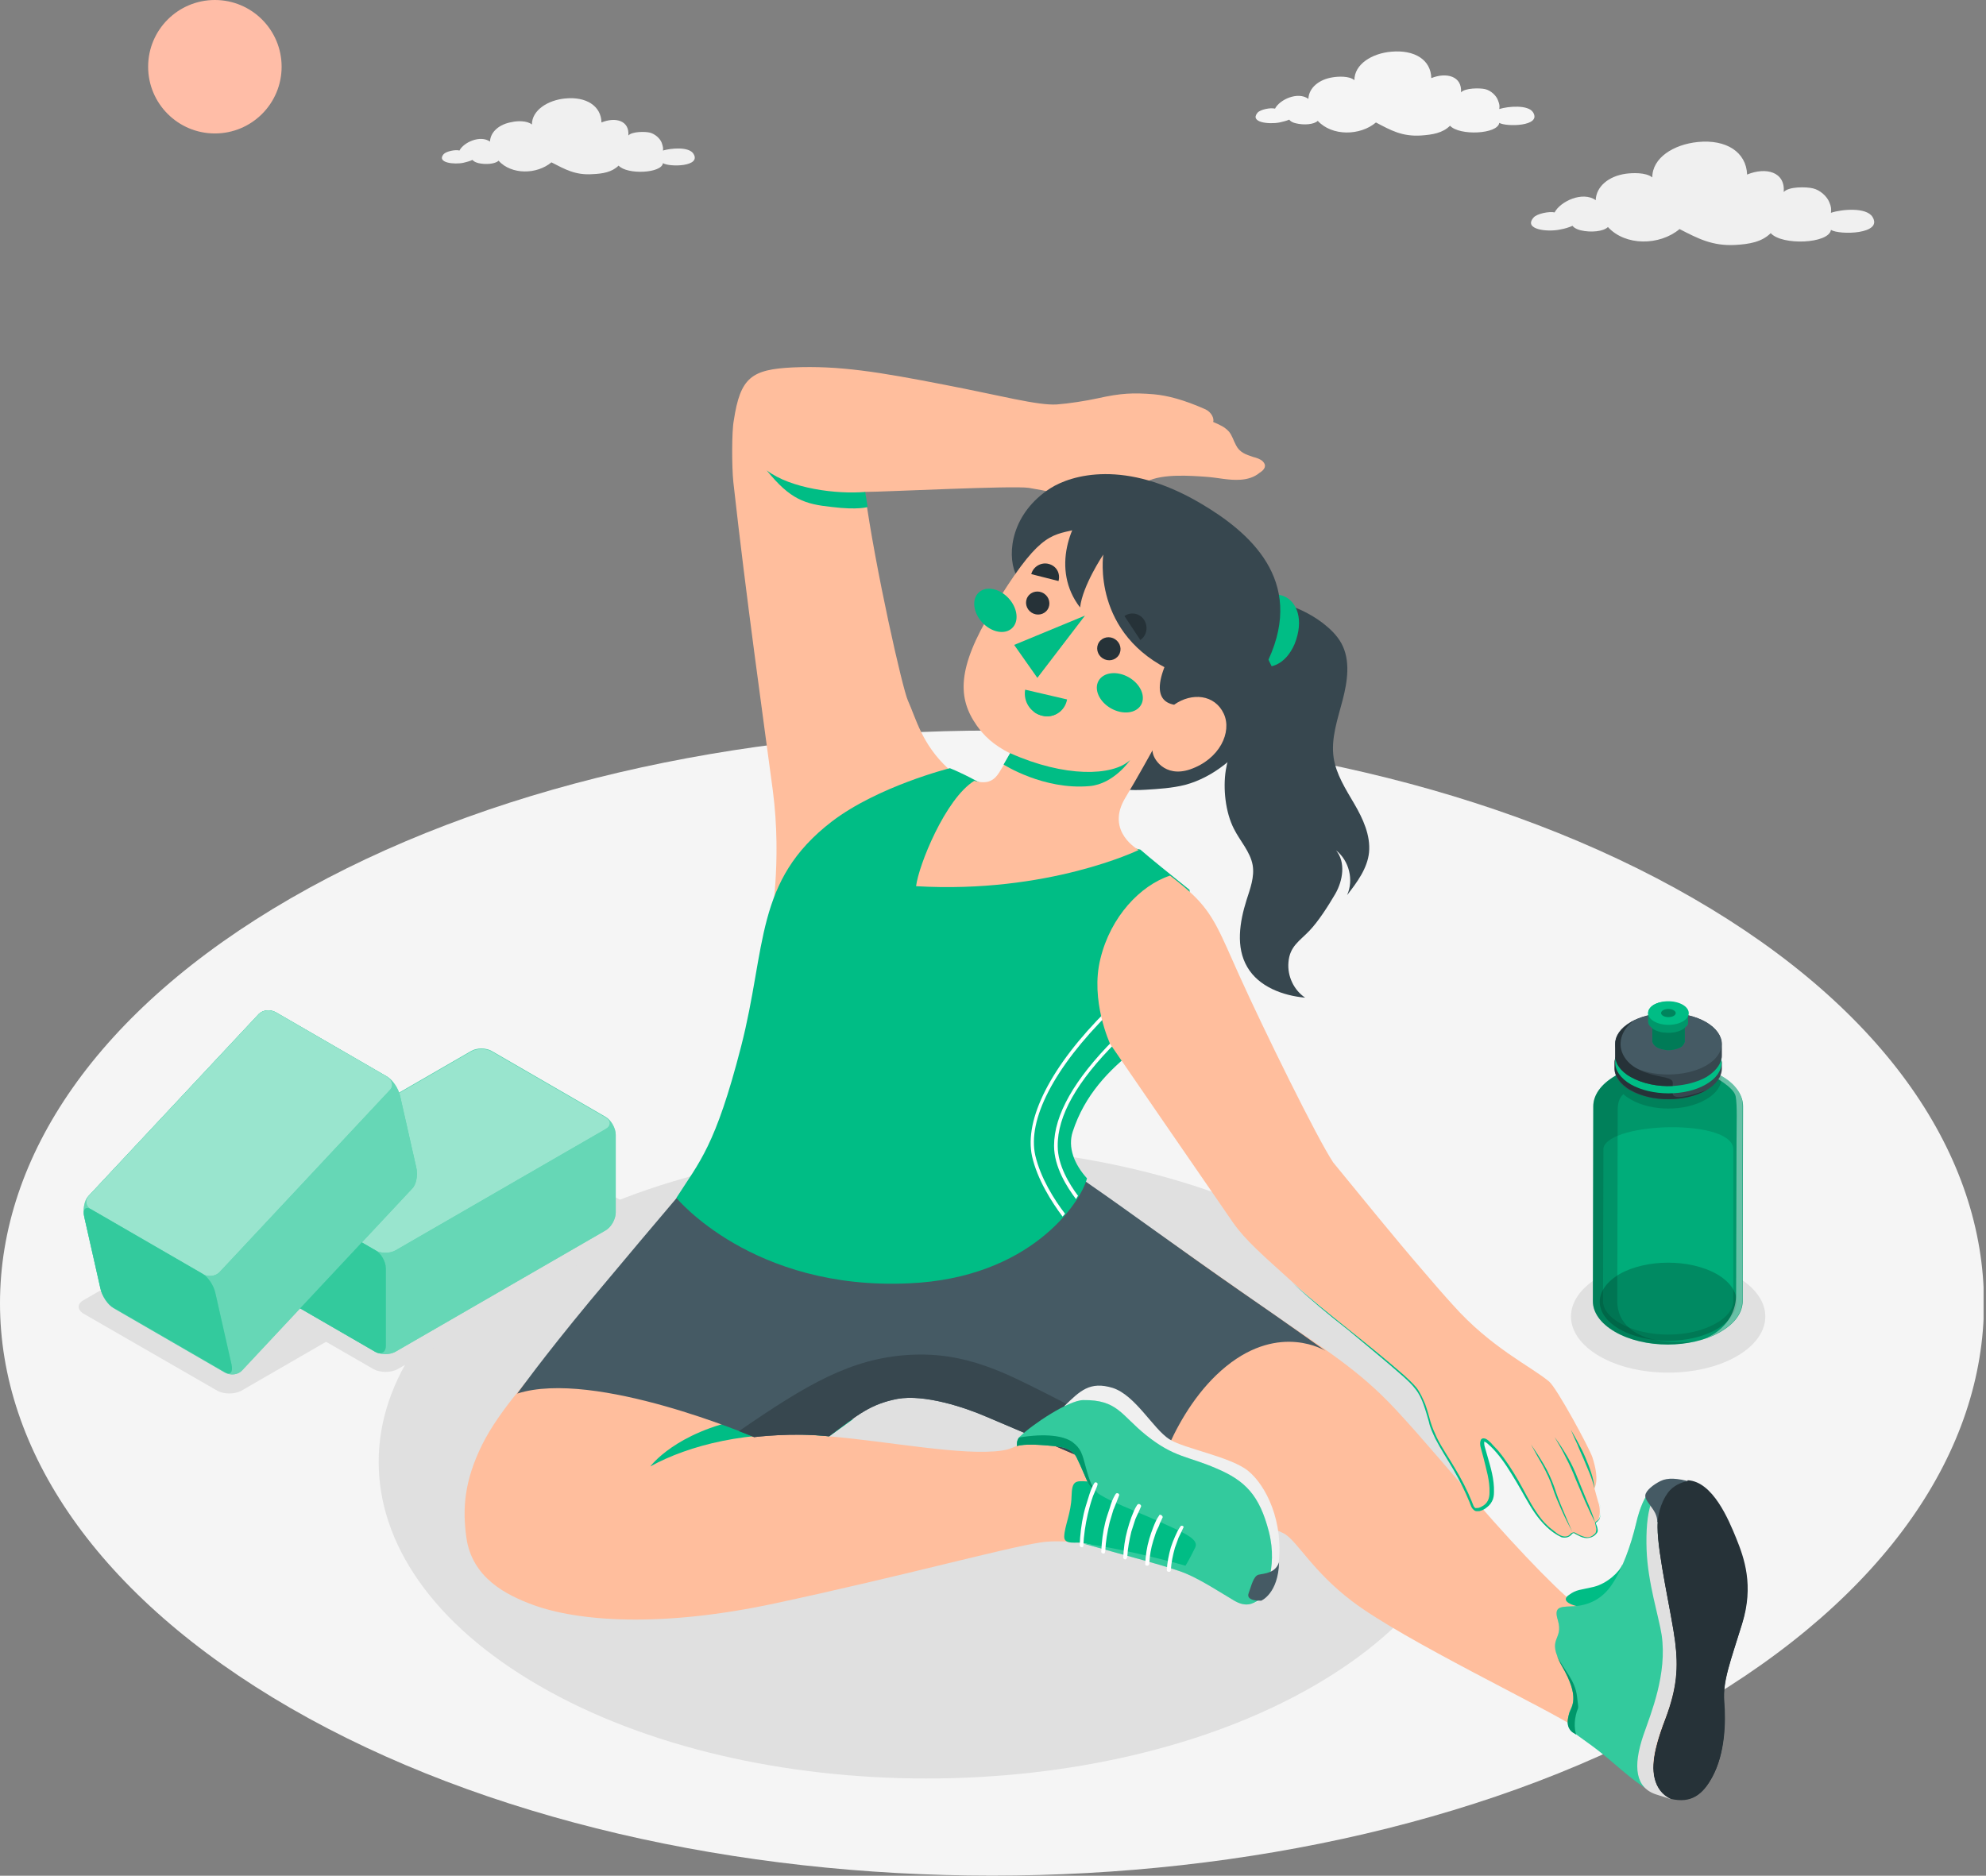 <?xml version="1.0" encoding="UTF-8"?> <svg xmlns="http://www.w3.org/2000/svg" width="488" height="461" viewBox="0 0 488 461" fill="none"><rect x="0" y="0" width="488" height="461" fill="#808080" stroke="none"/><g clip-path="url(#clip0_687_333)"><path d="M71.4 419.8C-23.8 364.8 -23.8 275.8 71.4 220.8C166.6 165.8 320.9 165.8 416.1 220.8C511.3 275.8 511.3 364.8 416.1 419.8C320.9 474.7 166.6 474.7 71.4 419.8Z" fill="#F5F5F5"></path><path d="M130.7 30.599C130.7 27.099 134.6 24.599 138.9 24.2C144 23.7 147.7 26 147.8 30.099C151.2 28.7 154.7 29.599 154.4 33.3C155.3 32.3 158.5 32.3 159.7 32.599C160.9 32.9 162.2 33.999 162.6 35.099C162.9 35.999 163 36.4 162.9 36.999C164.9 36.4 169.3 35.999 170.4 37.8C172.4 40.999 164.5 41.099 162.9 40.099C162.6 42.599 154.1 42.999 152 40.7C150.4 42.3 148.1 42.7 145.6 42.8C141.4 43.099 138.8 41.599 135.5 39.9C131.9 42.9 125.7 42.999 122.5 39.499C121.7 40.3 119.4 40.499 117.6 40.099C116.4 39.8 116.1 39.3 116.1 39.3C115.5 39.599 114.7 39.8 113.9 39.999C111.6 40.499 107.2 39.999 109 37.9C109.6 37.2 111.9 36.7 112.9 36.999C113.9 34.999 118 33.099 120.4 34.8C120.5 32.4 122.7 30.5 125.8 30C127 29.7 129.5 29.599 130.7 30.599Z" fill="#F0F0F0"></path><path d="M332.8 19.7C332.8 15.8 337.1 13.1 341.9 12.7C347.6 12.2 351.6 14.7 351.7 19.2C355.4 17.7 359.3 18.7 359 22.7C360 21.6 363.6 21.6 364.9 21.9C366.3 22.2 367.7 23.5 368.1 24.7C368.5 25.7 368.5 26.1 368.4 26.8C370.6 26.1 375.5 25.7 376.7 27.6C378.9 31.1 370.1 31.2 368.4 30.2C368 33 358.6 33.4 356.3 30.9C354.5 32.7 352 33.1 349.2 33.3C344.5 33.6 341.7 32 338.1 30.1C334.2 33.4 327.3 33.5 323.8 29.7C322.9 30.6 320.4 30.8 318.4 30.3C317.1 30 316.8 29.4 316.8 29.4C316.1 29.7 315.3 29.9 314.4 30.1C311.8 30.6 307 30.1 309 27.7C309.7 26.9 312.2 26.4 313.3 26.7C314.4 24.5 318.9 22.4 321.5 24.3C321.6 21.6 324.1 19.5 327.5 19C328.7 18.8 331.5 18.6 332.8 19.7Z" fill="#F5F5F5"></path><path d="M406 43.6C406 38.8 411.2 35.5 417.2 34.9C424.2 34.2 429.1 37.4 429.3 42.9C433.9 41 438.7 42.2 438.3 47.2C439.5 45.8 443.9 45.9 445.5 46.3C447.2 46.7 448.9 48.2 449.5 49.7C450 50.9 450 51.4 449.9 52.3C452.6 51.4 458.6 50.9 460.1 53.3C462.8 57.6 452 57.8 449.9 56.5C449.4 59.9 437.9 60.4 435.1 57.3C432.9 59.5 429.8 60 426.4 60.2C420.7 60.5 417.2 58.6 412.7 56.3C407.8 60.4 399.4 60.5 395.1 55.8C394 56.9 390.9 57.2 388.4 56.6C386.8 56.2 386.4 55.5 386.4 55.5C385.5 55.9 384.5 56.2 383.4 56.4C380.2 57.1 374.3 56.4 376.8 53.5C377.6 52.5 380.7 51.9 382 52.2C383.4 49.5 388.9 46.9 392.1 49.2C392.2 45.9 395.2 43.3 399.5 42.7C401 42.5 404.4 42.3 406 43.6Z" fill="#F0F0F0"></path><path d="M52.8 32.8C61.857 32.8 69.2 25.457 69.2 16.4C69.2 7.343 61.857 0 52.8 0C43.742 0 36.4 7.343 36.4 16.4C36.4 25.457 43.742 32.8 52.8 32.8Z" fill="#FFBDA7"></path><path d="M426.8 313.8C436.1 319.2 436.1 327.9 426.8 333.3C417.5 338.7 402.3 338.7 393 333.3C383.7 327.9 383.7 319.2 393 313.8C402.3 308.4 417.5 308.4 426.8 313.8Z" fill="#E0E0E0"></path><path d="M322.9 304.3C375.5 334.7 375.5 383.9 322.9 414.3C270.3 444.7 185 444.7 132.5 414.3C79.9 383.9 79.9 334.7 132.5 304.3C185 274 270.3 274 322.9 304.3Z" fill="#E0E0E0"></path><path d="M59 317.6L91.8 336.5C93.4 337.4 96.1 337.4 97.7 336.5L158.1 301.6C159.7 300.7 159.7 299.1 158.1 298.2L125.3 279.3C123.7 278.4 121 278.4 119.4 279.3L59 314.2C57.4 315.1 57.4 316.7 59 317.6Z" fill="#E0E0E0"></path><path d="M20.6 322.9L53.4 341.8C55 342.7 57.7 342.7 59.3 341.8L119.7 306.9C121.3 306 121.3 304.4 119.7 303.5L86.9 284.6C85.3 283.7 82.6 283.7 81 284.6L20.6 319.5C18.9 320.4 18.9 321.9 20.6 322.9Z" fill="#E0E0E0"></path><path d="M422.9 264.4C422.1 263.9 421.3 263.6 420.4 263.2C418.8 262.6 417.7 261 417.7 259.3V254.5H402.1V259.3C402.1 261 401 262.6 399.4 263.2C398.5 263.5 397.7 263.9 396.9 264.4C393.3 266.5 391.5 269.2 391.5 271.9L391.4 319.8C391.4 322.5 393.2 325.2 396.8 327.3C404 331.5 415.6 331.5 422.8 327.3C426.4 325.2 428.2 322.5 428.2 319.8L428.3 271.9C428.3 269.2 426.5 266.4 422.9 264.4Z" fill="#00BD85"></path><path opacity="0.2" d="M422.9 264.4C422.1 263.9 421.3 263.6 420.4 263.2C418.8 262.6 417.7 261 417.7 259.3V254.5H402.1V259.3C402.1 261 401 262.6 399.4 263.2C398.5 263.5 397.7 263.9 396.9 264.4C393.3 266.5 391.5 269.2 391.5 271.9L391.4 319.8C391.4 322.5 393.2 325.2 396.8 327.3C404 331.5 415.6 331.5 422.8 327.3C426.4 325.2 428.2 322.5 428.2 319.8L428.3 271.9C428.3 269.2 426.5 266.4 422.9 264.4Z" fill="black"></path><path opacity="0.6" d="M425.9 282.4C425.7 274.9 395.7 275.7 394 282.1L393.9 319.8C393.9 321.7 395.4 323.7 398.1 325.2C401.2 327 405.4 328 409.9 328C414.4 328 418.6 327 421.7 325.2C424.4 323.7 425.9 321.7 425.9 319.8V282.4Z" fill="#00BD85"></path><path opacity="0.2" d="M398 326.7C391.4 322.9 391.5 316.9 398 313.1C404.6 309.4 415.2 309.4 421.8 313.1C428.4 316.9 428.3 322.9 421.8 326.7C415.2 330.5 404.5 330.4 398 326.7Z" fill="black"></path><path opacity="0.15" d="M419.2 259.5C415.8 257.5 411.1 256.9 406.7 257.5V254.5H402.1V258.8V259.3C402.1 261 401 262.6 399.4 263.2C398.5 263.6 397.7 263.9 396.9 264.4C396.9 264.4 396.8 264.4 396.8 264.5C393.3 266.6 391.5 269.2 391.5 271.9L391.4 319.8C391.4 322.5 393.2 325.2 396.8 327.3C402 330.3 409.4 331.1 415.9 329.8C401 330.8 397.4 324.5 397.4 319.9L397.5 273C397.5 271.4 397.7 270 398.9 268.9C399.4 269.4 400 269.8 400.7 270.2C405.8 273.2 414.1 273.2 419.2 270.2C422 268.6 423.2 266.5 423 264.4L422.7 264.2C422.4 262.7 421.3 260.7 419.2 259.5Z" fill="black"></path><path opacity="0.4" d="M422.9 264.4C422.1 263.9 421.3 263.6 420.4 263.2C418.8 262.6 417.7 261 417.7 259.3V254.5H416C416 260.9 416 259.5 416 260.9C416 262.4 418.2 263 419.7 263.8C421.2 264.6 426.1 267.2 426.5 269.5C426.9 271.8 426.7 275.9 426.7 280.8C426.7 285.8 426.6 314.9 426.6 318.2C426.6 321.4 425.2 326.1 419.2 328.9C420.4 328.5 421.6 327.9 422.7 327.3C426.3 325.2 428.1 322.6 428.1 319.8L428.2 271.9C428.3 269.2 426.5 266.4 422.9 264.4Z" fill="white"></path><path d="M423.1 261.2V262.6C423.1 264.5 421.8 266.5 419.2 268C414.1 270.9 405.8 270.9 400.6 268C399.3 267.3 398.4 266.4 397.7 265.5C397.1 264.6 396.7 263.6 396.7 262.7V261.3C396.7 261 396.7 260.7 396.8 260.4C397.1 258.8 398.4 257.2 400.5 255.9C400.6 255.9 400.6 255.8 400.7 255.8C405.8 253 414 253 419.1 255.9C421.3 257.2 422.5 258.7 422.8 260.4C423 260.6 423.1 260.9 423.1 261.2Z" fill="#37474F"></path><path d="M411 268.7V263.9C411 262 411.5 264.6 408.1 264.6C405.2 264.6 402.6 257.9 400.8 255.7C400.7 255.7 400.7 255.8 400.6 255.8C398.4 257 397.2 258.6 396.9 260.3C396.8 260.6 396.8 260.9 396.8 261.2V262.6C396.8 263.6 397.1 264.5 397.8 265.4C398.4 266.3 399.4 267.2 400.7 267.9C405.8 270.9 414.1 270.9 419.3 267.9C415.6 269.3 411 270.5 411 268.7Z" fill="#263238"></path><path d="M400.7 266.5C395.6 263.5 395.6 258.7 400.7 255.8C405.8 252.9 414.1 252.9 419.2 255.8C424.3 258.8 424.3 263.6 419.2 266.5C414.1 269.5 405.8 269.4 400.7 266.5Z" fill="#00BD85"></path><path d="M423.1 256.6V259.3C423.1 259.6 423.1 259.9 423 260.2C422.7 261.8 421.4 263.4 419.3 264.7C417 266 414.1 266.7 411.1 266.9C407.4 267.1 403.6 266.3 400.8 264.7C399.5 264 398.6 263.1 397.9 262.2C397.5 261.6 397.2 260.9 397 260.3C396.9 260 396.9 259.7 396.9 259.4V256.6C396.9 254.7 398.2 252.7 400.7 251.2C400.9 251.1 401.2 250.9 401.4 250.8C406.6 248.2 414.4 248.4 419.2 251.2C421.8 252.7 423.1 254.7 423.1 256.6Z" fill="#37474F"></path><path d="M400.7 261.9C395.6 258.9 395.6 254.1 400.7 251.2C405.8 248.3 414.1 248.3 419.2 251.2C424.3 254.2 424.3 259 419.2 261.9C414.1 264.8 405.8 264.8 400.7 261.9Z" fill="#455A64"></path><path d="M397.8 262.2C398.4 263.1 399.4 264 400.7 264.7C403.5 266.3 407.3 267.1 411 266.9C411 265.9 411.6 265.2 408.1 264.6C405.2 264 401 262.9 399.1 259.7C397.3 256.8 398.3 253.1 401.4 250.9C401.2 251 400.9 251.1 400.7 251.3C398.1 252.8 396.9 254.7 396.9 256.7V259.5C396.9 259.8 396.9 260.1 397 260.4C397.1 260.9 397.3 261.6 397.8 262.2Z" fill="#263238"></path><path d="M406 249.7V255.7C406 255.8 406 255.9 406 256C406.1 256.5 406.5 257 407.1 257.4C407.8 257.8 408.7 258 409.6 258.1C410.7 258.2 411.9 257.9 412.8 257.5C413.2 257.3 413.5 257 413.7 256.7C413.8 256.5 413.9 256.3 414 256.1C414 256 414 255.9 414 255.8V249.8C414 249.2 413.6 248.6 412.8 248.2C412.7 248.2 412.7 248.1 412.6 248.1C411 247.3 408.7 247.3 407.2 248.2C406.4 248.5 406 249.1 406 249.7Z" fill="#00BD85"></path><path opacity="0.35" d="M406 249.7V255.7C406 255.8 406 255.9 406 256C406.1 256.5 406.5 257 407.1 257.4C407.8 257.8 408.7 258 409.6 258.1C410.7 258.2 411.9 257.9 412.8 257.5C413.2 257.3 413.5 257 413.7 256.7C413.8 256.5 413.9 256.3 414 256.1C414 256 414 255.9 414 255.8V249.8C414 249.2 413.6 248.6 412.8 248.2C412.7 248.2 412.7 248.1 412.6 248.1C411 247.3 408.7 247.3 407.2 248.2C406.4 248.5 406 249.1 406 249.7Z" fill="black"></path><path d="M414.002 249.648C414.009 248.378 412.224 247.339 410.014 247.327C407.805 247.315 406.009 248.335 406.002 249.605C405.995 250.876 407.781 251.915 409.99 251.927C412.199 251.939 413.995 250.918 414.002 249.648Z" fill="#00BD85"></path><path opacity="0.5" d="M411.402 249.634C411.404 249.192 410.78 248.831 410.006 248.827C409.233 248.822 408.604 249.177 408.602 249.619C408.6 250.061 409.224 250.422 409.998 250.427C410.771 250.431 411.4 250.076 411.402 249.634Z" fill="#00BD85"></path><path opacity="0.3" d="M411.402 249.634C411.404 249.192 410.78 248.831 410.006 248.827C409.233 248.822 408.604 249.177 408.602 249.619C408.6 250.061 409.224 250.422 409.998 250.427C410.771 250.431 411.4 250.076 411.402 249.634Z" fill="black"></path><path d="M405 249V251C405 251.1 405 251.2 405 251.3C405.1 251.9 405.6 252.5 406.4 253C407.3 253.5 408.4 253.8 409.5 253.8C410.9 253.9 412.4 253.6 413.4 253C413.9 252.7 414.2 252.4 414.5 252.1C414.7 251.9 414.8 251.6 414.8 251.4C414.8 251.3 414.8 251.2 414.8 251.1V249C414.8 248.3 414.3 247.5 413.4 247C413.3 247 413.2 246.9 413.1 246.9C411.1 245.9 408.2 245.9 406.3 247C405.5 247.5 405 248.3 405 249Z" fill="#00BD85"></path><path opacity="0.2" d="M405 249V251C405 251.1 405 251.2 405 251.3C405.1 251.9 405.6 252.5 406.4 253C407.3 253.5 408.4 253.8 409.5 253.8C410.9 253.9 412.4 253.6 413.4 253C413.9 252.7 414.2 252.4 414.5 252.1C414.7 251.9 414.8 251.6 414.8 251.4C414.8 251.3 414.8 251.2 414.8 251.1V249C414.8 248.3 414.3 247.5 413.4 247C413.3 247 413.2 246.9 413.1 246.9C411.1 245.9 408.2 245.9 406.3 247C405.5 247.5 405 248.3 405 249Z" fill="black"></path><path d="M414.959 249.004C414.968 247.403 412.736 246.092 409.975 246.077C407.214 246.063 404.968 247.349 404.959 248.951C404.951 250.552 407.182 251.863 409.944 251.877C412.705 251.892 414.951 250.606 414.959 249.004Z" fill="#00BD85"></path><path opacity="0.5" d="M411.759 248.987C411.762 248.435 410.959 247.983 409.965 247.977C408.971 247.972 408.162 248.415 408.159 248.968C408.156 249.52 408.96 249.972 409.954 249.977C410.948 249.983 411.756 249.54 411.759 248.987Z" fill="#00BD85"></path><path opacity="0.3" d="M411.759 248.987C411.762 248.435 410.959 247.983 409.965 247.977C408.971 247.972 408.162 248.415 408.159 248.968C408.156 249.52 408.96 249.972 409.954 249.977C410.948 249.983 411.756 249.54 411.759 248.987Z" fill="black"></path><path d="M64.2 316L92.2 332.2C93.6 333 95.8 333 97.2 332.2L148.8 302.4C150.2 301.6 151.3 299.6 151.3 298V278.9C151.3 277.3 150.2 275.3 148.8 274.5L120.8 258.3C119.4 257.5 117.2 257.5 115.8 258.3L64.2 288.1C62.8 288.9 61.7 290.9 61.7 292.5V311.6C61.7 313.3 62.8 315.2 64.2 316Z" fill="#00BD85"></path><path opacity="0.4" d="M64.2 316L92.2 332.2C93.6 333 95.8 333 97.2 332.2L148.8 302.4C150.2 301.6 151.3 299.6 151.3 298V278.9C151.3 277.3 150.2 275.3 148.8 274.5L120.8 258.3C119.4 257.5 117.2 257.5 115.8 258.3L64.2 288.1C62.8 288.9 61.7 290.9 61.7 292.5V311.6C61.7 313.3 62.8 315.2 64.2 316Z" fill="white"></path><path d="M64.2 291.1L92.2 307.3C93.6 308.1 95.8 308.1 97.2 307.3L148.8 277.5C150.2 276.7 150.2 275.4 148.8 274.6L120.8 258.4C119.4 257.6 117.2 257.6 115.8 258.4L64.2 288.2C62.8 289 62.8 290.3 64.2 291.1Z" fill="#00BD85"></path><path opacity="0.6" d="M64.2 291.1L92.2 307.3C93.6 308.1 95.8 308.1 97.2 307.3L148.8 277.5C150.2 276.7 150.2 275.4 148.8 274.6L120.8 258.4C119.4 257.6 117.2 257.6 115.8 258.4L64.2 288.2C62.8 289 62.8 290.3 64.2 291.1Z" fill="white"></path><path d="M94.8 330.8V311.7C94.8 310.1 93.7 308.1 92.3 307.3L64.3 291.1C62.9 290.3 61.8 290.9 61.8 292.6V311.7C61.8 313.3 62.9 315.3 64.3 316.1L92.3 332.3C93.6 333 94.8 332.4 94.8 330.8Z" fill="#00BD85"></path><path opacity="0.2" d="M94.8 330.8V311.7C94.8 310.1 93.7 308.1 92.3 307.3L64.3 291.1C62.9 290.3 61.8 290.9 61.8 292.6V311.7C61.8 313.3 62.9 315.3 64.3 316.1L92.3 332.3C93.6 333 94.8 332.4 94.8 330.8Z" fill="white"></path><path d="M27.9 321.5L55.2 337.3C56.6 338.1 58.4 337.9 59.4 336.9L101.3 292.1C102.3 291.1 102.7 288.8 102.3 287L98.3 269.3C97.9 267.5 96.5 265.4 95.1 264.6L67.8 248.8C66.4 248 64.6 248.2 63.6 249.2L21.7 294C20.7 295 20.3 297.3 20.7 299.1L24.7 316.8C25.1 318.6 26.5 320.7 27.9 321.5Z" fill="#00BD85"></path><path opacity="0.4" d="M27.9 321.5L55.2 337.3C56.6 338.1 58.4 337.9 59.4 336.9L101.3 292.1C102.3 291.1 102.7 288.8 102.3 287L98.3 269.3C97.9 267.5 96.5 265.4 95.1 264.6L67.8 248.8C66.4 248 64.6 248.2 63.6 249.2L21.7 294C20.7 295 20.3 297.3 20.7 299.1L24.7 316.8C25.1 318.6 26.5 320.7 27.9 321.5Z" fill="white"></path><path d="M22.4 297.3L49.7 313.1C51.1 313.9 52.9 313.7 53.9 312.7L95.8 267.9C96.8 266.9 96.4 265.4 95.1 264.6L67.8 248.8C66.4 248 64.6 248.2 63.6 249.2L21.7 294C20.8 295.1 21.1 296.5 22.4 297.3Z" fill="#00BD85"></path><path opacity="0.6" d="M22.4 297.3L49.7 313.1C51.1 313.9 52.9 313.7 53.9 312.7L95.8 267.9C96.8 266.9 96.4 265.4 95.1 264.6L67.8 248.8C66.4 248 64.6 248.2 63.6 249.2L21.7 294C20.8 295.1 21.1 296.5 22.4 297.3Z" fill="white"></path><path d="M56.9 335.401L52.9 317.701C52.5 315.901 51.1 313.801 49.7 313.001L22.4 297.201C21 296.401 20.3 297.201 20.7 299.001L24.7 316.701C25.1 318.501 26.5 320.601 27.9 321.401L55.2 337.201C56.6 338.101 57.3 337.201 56.9 335.401Z" fill="#00BD85"></path><path opacity="0.2" d="M56.9 335.401L52.9 317.701C52.5 315.901 51.1 313.801 49.7 313.001L22.4 297.201C21 296.401 20.3 297.201 20.7 299.001L24.7 316.701C25.1 318.501 26.5 320.601 27.9 321.401L55.2 337.201C56.6 338.101 57.3 337.201 56.9 335.401Z" fill="white"></path><path d="M422.4 423.601C422.1 419.701 422.8 412.401 423.4 409.401C425.1 401.101 427.7 391.201 427.2 387.001C426.1 378.601 421.5 369.901 415.7 366.001C409.9 362.201 405.1 367.401 403.7 371.901C401.8 377.901 401.7 379.701 399.5 386.901C397.6 393.301 394.9 397.901 388.3 395.001C385.5 393.801 373.6 381.601 362.8 369.101C354.7 359.701 351.2 355.601 348.1 352.101C340.7 343.801 336.3 338.801 321.9 329.101C303 316.401 269.7 292.201 257.5 284.601L240.1 346.201C240.1 346.201 312.6 375.101 315.7 377.001C318.8 378.901 322.7 386.301 332.2 393.501C344.9 403.201 380.5 420.001 387.7 424.901C399.4 431.401 405 440.901 412.5 440.801C418.3 440.901 423.1 431.801 422.4 423.601Z" fill="#FFBE9D"></path><path d="M305.6 365.801C298.3 359.801 292.8 360.401 284.7 356.801C276.6 353.201 271.2 346.201 264.1 346.601C257 346.901 253.9 355.401 246.2 356.501C236.7 357.901 218.2 354.201 203.6 353.001L211.4 347.301L215.1 284.801H173.9C168.2 294.201 148.3 316.001 135.3 332.501C131.6 337.201 122.9 346.101 118.4 355.201C114.1 364.001 113.6 370.701 114.6 377.901C116 387.801 124.4 392.001 130.9 394.401C142 398.501 162.5 400.101 190.7 394.001C222.4 387.201 247 380.401 255.6 379.101C264.2 377.701 280.7 381.701 288.6 383.401C296.5 385.001 304.9 392.101 308.9 390.901C313.2 389.801 313 371.801 305.6 365.801Z" fill="#FFBE9D"></path><path d="M159.8 360.401C169.2 355.201 184 351.401 201.2 352.801C203.8 353.001 203.8 353.001 203.8 353.001L209.6 348.801C209.6 348.801 199.5 345.401 182.8 348.701C165.9 352.001 159.8 360.401 159.8 360.401Z" fill="#00BD85"></path><path d="M127.1 342.5C146.1 336.4 185.3 353.2 185.3 353.2C185.3 353.2 194.8 352 203.7 353C210.9 347.6 213.9 345.1 220.5 343.8C227.2 342.6 237.1 345.9 242.4 348.2C250.8 351.7 283.4 365.8 283.4 365.8C283.4 365.8 288 346.6 301.3 335.8C314.6 325 325.7 332 325.7 332C325.7 332 317.8 326.3 304.6 317.2C291.2 307.9 275.5 296.4 268.5 291.6C262 287.1 259.3 284.9 259.3 284.9H174.4C174.4 284.9 163.2 297.9 145 319.7C133.4 333.7 127.1 342.5 127.1 342.5Z" fill="#455A64"></path><path d="M257.9 342.9C247.5 337.7 237.5 332.1 223.2 333C209 333.9 198.2 340.3 181.9 351.5C181.8 351.6 181.7 351.7 181.5 351.7C183.9 352.6 185.3 353.2 185.3 353.2C185.3 353.2 194.8 352 203.7 353C210.9 347.6 213.9 345.1 220.5 343.8C227.2 342.6 237.1 345.9 242.4 348.2C250.8 351.7 283.4 365.8 283.4 365.8C283.4 365.8 284.1 362.8 285.8 358.4C277.1 353.3 264.3 346.1 257.9 342.9Z" fill="#37474F"></path><path d="M261.5 345.601C265.4 341.801 267.8 339.401 273.4 341.101C279 342.901 283.3 351.101 287.3 353.701C290.8 356.001 302.4 358 306.7 361.5C311 365 315.6 373.9 314.1 384.9C312.6 395.9 305.2 394.101 305.2 394.101C305.2 394.101 310.1 376.1 298.3 368.3C286.5 360.5 282.2 361.801 275.8 355.601C269.4 349.501 261.5 345.601 261.5 345.601Z" fill="#F0F0F0"></path><path d="M267.2 364.1C264.2 363.9 263.4 363.9 263.3 367.8C263.2 371.8 261.6 375 261.5 377.6C261.4 379.8 264.6 378.9 266 379.2C267.5 379.4 279 382.5 281.9 383.3C284.8 384.1 291.8 386.1 291.8 386.1C291.8 386.1 296.7 380.1 295.4 377.1C294.1 374.1 278.9 365.5 267.2 364.1Z" fill="#00BD85"></path><path d="M249.9 355.401C251.7 354.801 255.8 355.101 257.9 355.301C260 355.501 263.1 355.501 264.5 358.101C265.8 360.701 266.8 363.401 267.5 364.701C269.1 367.901 276.3 370.101 285.4 374.201C290.6 376.601 294.7 378.201 293.7 380.301C292.2 383.401 291.3 384.801 291.3 384.801C291.3 384.801 277.4 380.801 266 379.301C276.8 382.401 288.1 385.201 291.8 386.901C295.5 388.501 300.4 391.701 303.3 393.401C306.2 395.101 307.9 394.101 309.2 393.301C310.5 392.501 314.1 385.601 311.8 376.501C309.5 367.501 306 363.901 298.9 360.901C291.8 357.801 288.6 358.301 281.6 352.701C275.5 347.801 274.6 344.001 266.2 344.101C262.6 344.101 253.5 350.201 250.7 353.001C249.6 353.901 249.9 355.401 249.9 355.401Z" fill="#00BD85"></path><path opacity="0.2" d="M249.9 355.401C251.7 354.801 255.8 355.101 257.9 355.301C260 355.501 263.1 355.501 264.5 358.101C265.8 360.701 266.8 363.401 267.5 364.701C269.1 367.901 276.3 370.101 285.4 374.201C290.6 376.601 294.7 378.201 293.7 380.301C292.2 383.401 291.3 384.801 291.3 384.801C291.3 384.801 277.4 380.801 266 379.301C276.8 382.401 288.1 385.201 291.8 386.901C295.5 388.501 300.4 391.701 303.3 393.401C306.2 395.101 307.9 394.101 309.2 393.301C310.5 392.501 314.1 385.601 311.8 376.501C309.5 367.501 306 363.901 298.9 360.901C291.8 357.801 288.6 358.301 281.6 352.701C275.5 347.801 274.6 344.001 266.2 344.101C262.6 344.101 253.5 350.201 250.7 353.001C249.6 353.901 249.9 355.401 249.9 355.401Z" fill="white"></path><path d="M257.9 355.301C260 355.501 263.1 355.501 264.5 358.101C265.8 360.701 266.8 363.401 267.5 364.701C268 365.601 268.9 366.401 270.1 367.201C268.4 366.001 267.7 363.901 266.8 360.601C265.9 357.201 265.6 356.001 263.5 354.401C261.4 352.901 257 352.201 250.4 353.301C249.7 354.201 249.9 355.401 249.9 355.401C251.6 354.801 255.8 355.101 257.9 355.301Z" fill="#00BD85"></path><path opacity="0.2" d="M257.9 355.301C260 355.501 263.1 355.501 264.5 358.101C265.8 360.701 266.8 363.401 267.5 364.701C268 365.601 268.9 366.401 270.1 367.201C268.4 366.001 267.7 363.901 266.8 360.601C265.9 357.201 265.6 356.001 263.5 354.401C261.4 352.901 257 352.201 250.4 353.301C249.7 354.201 249.9 355.401 249.9 355.401C251.6 354.801 255.8 355.101 257.9 355.301Z" fill="black"></path><path d="M314.3 383.9C313.4 386.7 310.6 386.7 309.3 387C308 387.3 307.5 389.7 306.8 391.6C306.1 393.6 309.9 393.4 309.9 393.4C309.9 393.4 314.1 391.7 314.3 383.9Z" fill="#455A64"></path><path d="M268.9 364.5C268.2 365.6 267.8 366.9 267.4 368.2C267 369.5 266.6 370.7 266.3 372C265.7 374.6 265.4 377.2 265.3 379.8C265.3 380.3 266.2 380.5 266.2 379.9C266.3 377.3 266.7 374.7 267.3 372.1C267.6 370.9 267.9 369.7 268.3 368.5C268.5 367.9 268.7 367.3 269 366.7C269.2 366.1 269.6 365.4 269.7 364.8C269.8 364.4 269.1 364.1 268.9 364.5ZM274.2 367.1C274.1 367.2 274.1 367.3 274 367.4C273.4 368.4 273 369.5 272.7 370.6C272.3 371.8 271.9 372.9 271.6 374.1C271 376.5 270.7 378.9 270.6 381.4C270.6 381.8 271.4 382 271.5 381.6C271.5 381.4 271.6 381.2 271.6 381C271.7 378.8 272.1 376.5 272.6 374.4C272.6 374.3 272.7 374.1 272.7 374C273 373 273.3 372 273.6 371C273.6 370.9 273.7 370.9 273.7 370.8C273.9 370.3 274.1 369.8 274.3 369.3C274.5 368.7 274.8 368.1 275 367.5C275.1 367.1 274.5 366.8 274.2 367.1ZM290.1 375.1C289.5 375.9 289.1 376.8 288.7 377.7C288.3 378.6 288 379.4 287.7 380.3C287.2 382.1 286.8 384 286.7 385.9C286.7 386.4 287.7 386.5 287.7 385.9C287.8 384 288.2 382.2 288.7 380.4C289 379.6 289.3 378.7 289.6 377.9C290 377.1 290.4 376.3 290.8 375.4C291 375.1 290.3 374.8 290.1 375.1ZM285 372.3C284.9 372.3 284.8 372.4 284.8 372.5C284.2 373.3 283.8 374.3 283.4 375.3C283 376.3 282.7 377.2 282.4 378.2C281.8 380.2 281.5 382.3 281.4 384.4C281.4 384.8 281.9 384.9 282.2 384.7C282.3 384.6 282.4 384.5 282.4 384.3C282.5 382.4 282.8 380.5 283.4 378.6C283.4 378.5 283.5 378.4 283.5 378.3C283.8 377.4 284 376.6 284.4 375.8C284.4 375.7 284.5 375.7 284.5 375.6C284.7 375.2 284.9 374.8 285 374.4C285.2 373.9 285.5 373.4 285.7 372.9C285.7 372.5 285.2 372.2 285 372.3ZM279.6 369.7C279.5 369.8 279.5 369.8 279.4 369.9C278.8 370.8 278.4 371.9 278 372.9C277.6 374 277.3 375 277 376.1C276.4 378.3 276.1 380.5 276 382.8C276 383.2 276.6 383.4 276.8 383.1C276.9 383 276.9 382.8 277 382.6C277.1 380.5 277.5 378.5 278 376.4C278 376.3 278.1 376.2 278.1 376.1C278.4 375.2 278.7 374.2 279 373.3C279 373.2 279.1 373.2 279.1 373.1C279.3 372.6 279.5 372.2 279.7 371.8C279.9 371.3 280.2 370.7 280.4 370.2C280.4 369.8 279.9 369.5 279.6 369.7Z" fill="white"></path><path d="M387.3 394.7C385.7 394.3 383.6 393.3 385.5 392C387.4 390.6 388.3 390.8 391.6 390C394.9 389.2 398 386.3 398.7 384.4C397.9 389.4 394.8 395.6 387.3 394.7Z" fill="#00BD85"></path><path d="M386 394.8C390.7 394.7 394 392.7 396.3 389.1C398.6 385.6 400.7 380 402 374.5C403.8 366.7 407 362.9 411.7 364.3C408.5 373 407 378.5 407.6 386.6C408.1 394.7 409.7 400.5 409.4 406.6C409.1 412.6 408.1 414.9 406.3 423.4C404.3 432.9 402.8 438 407.3 440.9C403.4 439.8 397 433.6 393.7 431C390.5 428.4 387.3 426.4 386.1 425.3C384.9 424.2 385.2 422.6 385.6 420.9C386.1 419.3 388.4 417.2 383.8 409.3C379.8 402.4 384.3 403.3 382.8 398.2C381.8 395 383.2 394.9 386 394.8Z" fill="#00BD85"></path><path opacity="0.2" d="M386 394.8C390.7 394.7 394 392.7 396.3 389.1C398.6 385.6 400.7 380 402 374.5C403.8 366.7 407 362.9 411.7 364.3C408.5 373 407 378.5 407.6 386.6C408.1 394.7 409.7 400.5 409.4 406.6C409.1 412.6 408.1 414.9 406.3 423.4C404.3 432.9 402.8 438 407.3 440.9C403.4 439.8 397 433.6 393.7 431C390.5 428.4 387.3 426.4 386.1 425.3C384.9 424.2 385.2 422.6 385.6 420.9C386.1 419.3 388.4 417.2 383.8 409.3C379.8 402.4 384.3 403.3 382.8 398.2C381.8 395 383.2 394.9 386 394.8Z" fill="white"></path><path d="M423.6 418.4C424 423.5 423.8 431.1 420.7 436.8C418.3 441.1 415.6 443.3 410.5 442.1C408.3 441.1 407 439.2 406.5 437.2C405.5 432.9 407.5 427.1 409.2 422.5C412.1 414.9 412.4 409.9 411.5 403.5C410.7 397.1 407.2 382.1 407.2 375.5C407.2 371.7 408.6 368.2 410.3 366.4C411.7 364.9 413.6 364.4 414.3 364.3C414.4 364.3 414.5 364.3 414.5 364.3C420.7 364.6 424.6 374.1 426.4 378.5C428.4 383.4 430.8 390.2 427.9 399.5C425.1 408.6 423.2 413.4 423.6 418.4Z" fill="#263238"></path><path d="M387.2 421.6C387.8 419 388 420.9 387.5 416.9C387 412.9 384.4 410.6 382.6 407C382.9 407.7 383.2 408.5 383.8 409.5C388.4 417.4 386.1 419.5 385.6 421.1C385.1 422.7 384.9 424.3 386.1 425.5C386.4 425.8 386.8 426 387.3 426.3C387.2 426.1 386.6 424.1 387.2 421.6Z" fill="#00BD85"></path><path opacity="0.2" d="M387.2 421.6C387.8 419 388 420.9 387.5 416.9C387 412.9 384.4 410.6 382.6 407C382.9 407.7 383.2 408.5 383.8 409.5C388.4 417.4 386.1 419.5 385.6 421.1C385.1 422.7 384.9 424.3 386.1 425.5C386.4 425.8 386.8 426 387.3 426.3C387.2 426.1 386.6 424.1 387.2 421.6Z" fill="black"></path><path d="M409.2 422.4C412.1 414.8 412.4 409.8 411.6 403.4C410.8 397 407.3 382 407.3 375.4C407.3 371.6 408.7 368.1 410.4 366.3C412.1 364.5 414.6 364.2 414.6 364.2L411 364.5C405.7 365.1 404.3 371.7 404.6 380.9C404.9 389 407.6 397.3 408.3 401.8C409.7 411.4 405.7 421 403.8 426.5C401.2 434.2 401.8 439.5 407.2 441.1C408.2 441.4 410.6 442.2 410.6 442.2C408.4 441.2 407.1 439.3 406.6 437.2C405.4 432.8 407.4 427 409.2 422.4Z" fill="#E0E0E0"></path><path d="M415.5 364.2C412.2 363.3 409.8 363.1 408 364C406.2 364.9 404.5 366.3 404.3 367.4C404.1 368.5 405.4 369.7 406.4 371.3C407.4 372.9 407.2 374.2 407.2 374.2L415.5 364.2Z" fill="#455A64"></path><path d="M414.5 364.1H414.4C413.7 364.2 411.9 364.7 410.4 366.2C408.7 368 407.2 371.6 407.3 375.3C407.3 381.9 410.8 396.9 411.6 403.3C412.4 409.7 412.1 414.7 409.3 422.3C407.5 427 405.6 432.7 406.6 437C407.1 439.1 408.4 440.9 410.6 441.9C415.7 443.1 418.5 441 420.8 436.6C423.9 430.9 424.1 423.3 423.7 418.2C423.3 413.1 425.2 408.4 428.1 399C431 389.7 428.6 382.9 426.6 378C424.8 373.6 420.9 364.1 414.7 363.8C414.6 364.1 414.6 364.1 414.5 364.1Z" fill="#263238"></path><path d="M310.3 113.4C309.7 112.8 308.7 112.5 307.9 112.3C306.1 111.7 304.6 111.2 303.7 109.4C303.1 108.3 302.8 107.1 302 106.1C300.9 104.9 299.9 104.5 298.1 103.7C298.4 102.9 297.7 101.3 296.2 100.6C290.8 98.2 286.8 97.2 283.5 96.9C278.5 96.5 275.5 96.6 269.7 97.9C267 98.5 262.5 99.2 259.7 99.4C255 99.7 245.8 97.2 232.3 94.6C215.9 91.4 206.1 89.8 194.8 90.3C184.7 90.8 181.9 92.7 180.3 103.4C179.8 105.9 179.8 114.7 180.2 118.5C183.3 146.5 187.7 177.7 189.9 194.3C192.2 211.9 189.4 226.9 189.4 226.9L233 188.9C226.5 182.9 225.1 176.6 223.1 172.2C221.8 169.4 215.1 139.9 212.5 120.9C217.3 120.9 248.9 119.3 252.8 119.9C257.1 120.6 261.6 121.6 262.7 122.4C270.1 127.7 273.6 127.6 282.5 128.5C284 128.7 285.6 128.8 287.1 128.9C287.8 129 288.6 129 289.3 129.2C290 129.4 290.6 129.5 291 128.7C291.3 128.2 291.3 127.5 291.1 126.9C290.6 124.9 289 123.3 287.1 122.3C285.3 121.3 283.2 120.8 281.2 120.2C279.7 119.7 281.2 118.7 281.9 118.3C285.7 116.4 292.5 116.9 296.6 117.2C299.3 117.4 302 118.1 304.8 117.9C306.5 117.8 308.2 117.3 309.5 116.2C310.8 115.4 311.3 114.4 310.3 113.4Z" fill="#FFBE9D"></path><path d="M212.6 120.901C205.6 121.501 194.3 120.101 188.4 115.601C194.2 122.801 197.8 123.901 204.4 124.601C210.9 125.401 213.2 124.601 213.2 124.601L212.6 120.901Z" fill="#00BD85"></path><path d="M166.2 294.4C171.9 285.5 175.8 281.7 182.1 257.2C188.4 232.7 185.4 216.5 204.4 201.9C215.8 193.2 233.4 188.8 233.4 188.8C233.4 188.8 235.8 189.7 239.7 191.8C253.5 198.9 266.2 206.2 280.2 208.8C282.6 210.9 287.2 214.6 292.3 218.7C293.4 231.9 283.9 254.2 279 257.9C272.4 263 266.5 269.2 263.6 278.1C262.3 282 264 286.2 267.1 289.6C265.5 295.7 253.1 314.1 223.4 315.4C184.9 317.2 166.2 294.4 166.2 294.4Z" fill="#00BD85"></path><path d="M272.6 248.9L272 248.3C258.2 262 251.6 275.1 253.6 284.2C254.9 289.9 258.4 295.4 261.1 299C261.3 298.8 261.5 298.5 261.7 298.3C259 294.8 255.7 289.5 254.4 284C252.4 275.2 259 262.4 272.6 248.9ZM274.3 256.1L273.7 255.5C264 265.3 259 274 259 281.6C259 286.8 262.2 291.8 264.4 294.7C264.6 294.4 264.7 294.1 264.9 293.9C262.8 291.1 259.9 286.4 259.9 281.7C259.8 274.2 264.7 265.7 274.3 256.1Z" fill="white"></path><path d="M392.2 374C392.9 373.5 393.1 372.5 393.1 371.6C393.1 370.7 393 369.9 392.7 369.1C392.5 368.5 391.8 365.8 391.8 365.8C392.8 363.6 392 360.4 391.3 358.2C390.6 356 382.5 341 380.6 339.5C376 335.7 366.3 331.2 356.9 320.6C354.8 318.3 352.2 315.3 349.9 312.6C342.3 303.8 335 294.7 327.6 285.7C323.6 279.7 310.5 253 304.5 239.7C299.9 229.5 298.3 224.8 293 219.8C290.7 217.6 287.5 215.2 287.5 215.2C280.2 217.6 272.9 225.3 270.4 235.6C267.8 245.9 272.8 256.6 272.8 256.6C272.8 256.6 297.1 292 303 300.5C306.1 304.9 310.2 308.4 317.7 315.2C328.6 325.1 343.7 336.4 347.4 340.5C350 343.5 351.1 349 351.6 350.4C352.8 353.7 354.3 356 356.1 359C358.1 362.4 359.8 365.3 361.6 369.7C361.8 370.1 362.2 370.9 362.7 370.9C363.9 370.9 365.1 370.1 365.8 369.1C366.5 368.1 366.5 366.3 366.4 365.1C366.1 361.8 365.3 359.8 364.3 355.7C363.8 353.8 364.5 353.4 365.7 354.5C368.9 357.4 371.2 361.2 373.3 365C375.4 368.8 377.3 372.8 380.6 375.7C381.1 376.2 381.7 376.6 382.3 377C382.8 377.3 383.3 377.7 383.9 377.8C384.5 377.9 385.1 377.9 385.6 377.5C385.9 377.2 386.2 376.8 386.6 376.8C386.8 376.8 386.9 376.9 387.1 377C388 377.5 389 378 390 378C390.8 378 391.6 377.6 392 377C392.5 376.2 392.2 375.5 392 374.7C392 374.6 391.9 374.5 392 374.4C391.9 374.2 392.1 374.1 392.2 374Z" fill="#FFBE9D"></path><path d="M381.9 365.4C381.2 363.5 380.4 361.7 379.4 360C378.4 358.3 377.3 356.6 376.2 355C377.1 356.7 378.1 358.5 379.1 360.2C380 361.9 380.9 363.7 381.5 365.6C382.1 367.5 382.9 369.3 383.7 371.1C384.5 372.9 385.4 374.7 386.3 376.4L384 371C383.2 369.1 382.5 367.3 381.9 365.4ZM389.9 368.8L387.7 363.4C387 361.6 386.2 359.8 385.2 358.1C384.2 356.4 383.2 354.8 382 353.2C383 354.9 384 356.6 384.8 358.3C385.7 360 386.5 361.8 387.2 363.6L389.5 369C390.3 370.8 391.1 372.5 392 374.3C391.4 372.4 390.7 370.6 389.9 368.8ZM389.1 358.5C389.6 359.7 390.1 360.9 390.6 362.1C391.1 363.3 391.5 364.6 391.8 365.8C391.7 364.5 391.4 363.2 391 362C390.6 360.7 390.1 359.5 389.6 358.3C389.1 357.1 388.5 355.9 387.9 354.8C387.3 353.6 386.6 352.5 386 351.4C386.5 352.6 387 353.8 387.6 355C388 356.1 388.6 357.3 389.1 358.5Z" fill="#00BD85"></path><path d="M317.6 315.3C326.4 323.1 336 330.1 344.9 337.9C346 338.9 347.1 339.9 348.1 341.1C349 342.3 349.6 343.7 350.2 345.1C350.7 346.5 351.1 347.9 351.5 349.4C351.9 350.8 352.5 352.1 353.1 353.4C354.4 356 356.1 358.4 357.6 361C359.1 363.5 360.5 366.2 361.6 368.9C361.7 369.2 361.9 369.6 362 369.9C362.1 370.2 362.3 370.5 362.5 370.6C362.5 370.7 363 370.6 363.3 370.6C363.6 370.5 363.9 370.4 364.2 370.2C364.8 369.9 365.3 369.4 365.6 368.8C365.9 368.2 366 367.5 366 366.8C366.1 363.9 365.2 361.1 364.5 358.2L363.9 356C363.8 355.6 363.7 355.3 363.7 354.8C363.7 354.6 363.7 354.4 363.8 354.1C363.8 354 363.9 353.8 364 353.7C364.1 353.6 364.3 353.5 364.5 353.5C365.1 353.5 365.4 353.8 365.8 354.1C366.1 354.4 366.4 354.6 366.6 354.9C367.1 355.4 367.6 356 368.1 356.5C370 358.8 371.6 361.3 373.1 363.9C374.6 366.5 375.8 369.1 377.5 371.6C378.3 372.8 379.2 374 380.3 375C380.8 375.5 381.4 375.9 382 376.4C382.6 376.9 383.2 377.3 383.8 377.5C384.4 377.7 385.2 377.7 385.7 377.2C385.8 377.1 386 376.9 386.1 376.8C386.3 376.7 386.5 376.6 386.8 376.6C387.2 376.7 387.5 377 387.8 377.1C388.4 377.4 389.1 377.7 389.8 377.8C390.5 377.9 391.2 377.6 391.7 377.1C392 376.9 392.2 376.6 392.2 376.2C392.3 375.9 392.2 375.5 392.1 375.1L392 374.6C391.9 374.4 391.9 374.2 392.1 374C392.4 373.8 392.7 373.6 392.9 373.3C393.3 372.7 393.3 371.9 393.3 371.2C393.3 370.5 393.1 369.7 392.9 369C393.1 369.7 393.3 370.4 393.3 371.2C393.3 371.9 393.3 372.7 393 373.4C392.8 373.7 392.5 374 392.2 374.2C392.1 374.3 392.1 374.5 392.2 374.6L392.4 375.1C392.5 375.5 392.6 375.8 392.6 376.2C392.6 376.6 392.3 376.9 392 377.2C391.5 377.7 390.7 378 389.9 378C389.1 378 388.4 377.7 387.7 377.3C387.4 377.2 387 376.9 386.8 376.8C386.5 376.7 386.3 377 386 377.3C385.4 377.9 384.5 378 383.7 377.8C380.9 376.5 378.8 374.2 377.1 371.8C375.4 369.3 374.1 366.7 372.6 364.2C371.1 361.7 369.6 359.2 367.7 357C367.2 356.4 366.7 355.9 366.2 355.4C365.9 355.2 365.7 354.9 365.4 354.7C365.2 354.5 364.8 354.3 364.7 354.3C364.7 354.3 364.7 354.3 364.7 354.4C364.7 354.5 364.7 354.7 364.7 354.8C364.7 355.1 364.8 355.5 364.9 355.8L365.5 357.9C366.3 360.7 367.2 363.6 367.1 366.7C367.1 367.5 367 368.3 366.6 369C366.2 369.8 365.6 370.3 364.9 370.8C364.6 371 364.2 371.2 363.8 371.3C363.6 371.4 363.4 371.4 363.2 371.4C363.1 371.4 363 371.4 362.8 371.4C362.6 371.4 362.5 371.3 362.4 371.3C361.5 370.7 361.4 369.9 361.1 369.2C360 366.5 358.7 363.9 357.2 361.3C355.7 358.7 354.1 356.3 352.7 353.6C352.1 352.3 351.4 350.9 351.1 349.4C350.7 348 350.3 346.6 349.8 345.2C349.3 343.8 348.7 342.5 347.8 341.4C347 340.3 345.9 339.3 344.8 338.3C340.4 334.4 335.8 330.7 331.3 326.9C326.4 323.1 321.9 319.3 317.6 315.3Z" fill="#00BD85"></path><path d="M332.8 197.599C330.7 193.999 328.3 190.299 327.7 186.199C327 181.499 328.7 176.699 329.9 172.099C331.1 167.499 331.9 162.299 329.6 158.099C328.5 156.099 326.8 154.499 325 153.099C322.1 150.899 317.8 148.699 314.2 148.199L303.7 168.999C305.2 171.499 306.7 174.199 306.2 176.999C305.8 179.699 303.8 181.699 302.6 184.199C301.9 185.799 301.5 187.599 301.2 189.299C300.5 193.799 301.1 199.599 303.2 203.699C304.7 206.699 307.2 209.299 307.8 212.599C308.3 215.499 307.2 218.399 306.3 221.199C304.6 226.599 303.6 232.799 306.5 237.699C309.3 242.499 315.2 244.699 320.7 245.199C317.9 243.299 316.3 239.899 316.6 236.499C316.9 232.599 319.3 231.299 321.7 228.799C324 226.399 326.4 222.599 328.1 219.699C330 216.399 330.7 211.899 328.3 208.999C331.5 211.499 332.7 216.299 331 219.999C333.5 216.799 336 213.399 336.4 209.499C336.8 205.299 334.9 201.199 332.8 197.599Z" fill="#37474F"></path><path d="M305.9 153C310.7 140.8 322.9 146.3 318.1 158.3C313.6 168.7 301.8 163.3 305.9 153Z" fill="#00BD85"></path><path d="M281.4 194.1C284.7 193.9 288 193.7 291.2 192.9C298.3 191 304.2 185.8 308.6 179.9C310.8 177 312.8 173.6 313.2 169.9C313.4 168.5 313.4 166.7 313.2 165.3C313.1 164.9 311.6 162.1 311.7 162.1C320.7 142.5 306.9 130.7 295 123.7C276.5 112.8 263.3 116.7 258.1 120C248.6 126.1 247.4 135.9 249.5 140.9C248.8 143.9 247.5 147 248.1 150C248.8 153.6 249.7 157.1 250.6 160.6C252.5 167.5 254.7 174.3 257.4 180.9C258.5 183.7 259.7 186.5 261.8 188.6C266.8 193.3 275 194.5 281.4 194.1Z" fill="#37474F"></path><path d="M264.1 130.199C257.9 131.599 255 131.399 243.8 149.899C235.1 164.299 235.3 171.599 240 178.299C241.7 180.699 243.9 182.999 248.3 185.199C248.3 185.199 248.1 185.799 246.7 187.899C245.2 190.299 244.2 193.299 239.4 191.899C232.3 196.299 225.7 212.699 225.1 217.799C257.6 219.699 279.8 208.899 279.8 208.899C279.8 208.899 271.5 204.399 276.5 196.099C279.4 191.299 283.2 184.399 283.2 184.399C283.1 186.399 286.2 191.199 292.4 189.099C299.7 186.599 302.8 179.899 300.7 175.399C298.5 170.699 292.9 170.099 288.5 173.199C283.6 172.299 282.8 166.799 292.8 152.099C287.2 141.899 277.3 131.399 264.1 130.199Z" fill="#FFBE9D"></path><path d="M268.8 122.5C262.9 127.9 258.2 140 265.4 149.3C266 143.9 271.1 136.3 271.1 136.3C271.1 136.3 268.1 156 288.6 165.2L300.5 148.7C295.5 136.2 284.3 122.2 268.8 122.5Z" fill="#37474F"></path><path d="M248.2 185.1C261.6 191.1 273.4 190.8 277.7 186.8C277.7 186.8 273.7 192.7 267.7 193.2C256.4 194.2 246.6 187.9 246.6 187.9L248.2 185.1Z" fill="#00BD85"></path><path d="M251.9 169.5L262.2 171.9C261.7 174.8 258.9 176.6 256.1 175.9C253.2 175.2 251.4 172.4 251.9 169.5Z" fill="#00BD85"></path><path d="M254 174.9C254.6 175.4 255.3 175.7 256.1 175.9C258.1 176.4 260 175.6 261.1 174.1C258.8 172.8 255.9 173.2 254 174.9Z" fill="#00BD85"></path><path d="M274.896 161.031C275.741 159.736 275.34 157.977 274 157.101C272.659 156.225 270.886 156.564 270.04 157.858C269.195 159.153 269.596 160.912 270.936 161.788C272.277 162.665 274.05 162.325 274.896 161.031Z" fill="#263238"></path><path d="M257.416 149.796C258.261 148.501 257.86 146.741 256.52 145.865C255.179 144.989 253.406 145.328 252.56 146.623C251.715 147.917 252.116 149.677 253.456 150.553C254.797 151.429 256.57 151.09 257.416 149.796Z" fill="#263238"></path><path d="M266.6 151.3L254.9 166.6L249.2 158.5L266.6 151.3Z" fill="#00BD85"></path><path d="M253.4 141.1L260.1 142.8C260.6 140.9 259.6 139.1 257.7 138.6C255.9 138.1 253.9 139.2 253.4 141.1Z" fill="#263238"></path><path d="M280.2 157.3L276.3 151.4C277.9 150.3 280 150.7 281.1 152.3C282.2 154 281.8 156.2 280.2 157.3Z" fill="#263238"></path><path d="M280.394 173.216C281.587 171.099 280.213 168.064 277.326 166.437C274.44 164.81 271.132 165.208 269.939 167.325C268.746 169.442 270.12 172.477 273.006 174.104C275.893 175.73 279.201 175.333 280.394 173.216Z" fill="#00BD85"></path><path d="M248.674 154.395C250.453 152.741 250.067 149.432 247.811 147.005C245.554 144.578 242.283 143.952 240.503 145.607C238.723 147.261 239.109 150.57 241.366 152.997C243.622 155.424 246.894 156.05 248.674 154.395Z" fill="#00BD85"></path></g><defs><clipPath id="clip0_687_333"><rect width="487.4" height="461" fill="white"></rect></clipPath></defs></svg> 